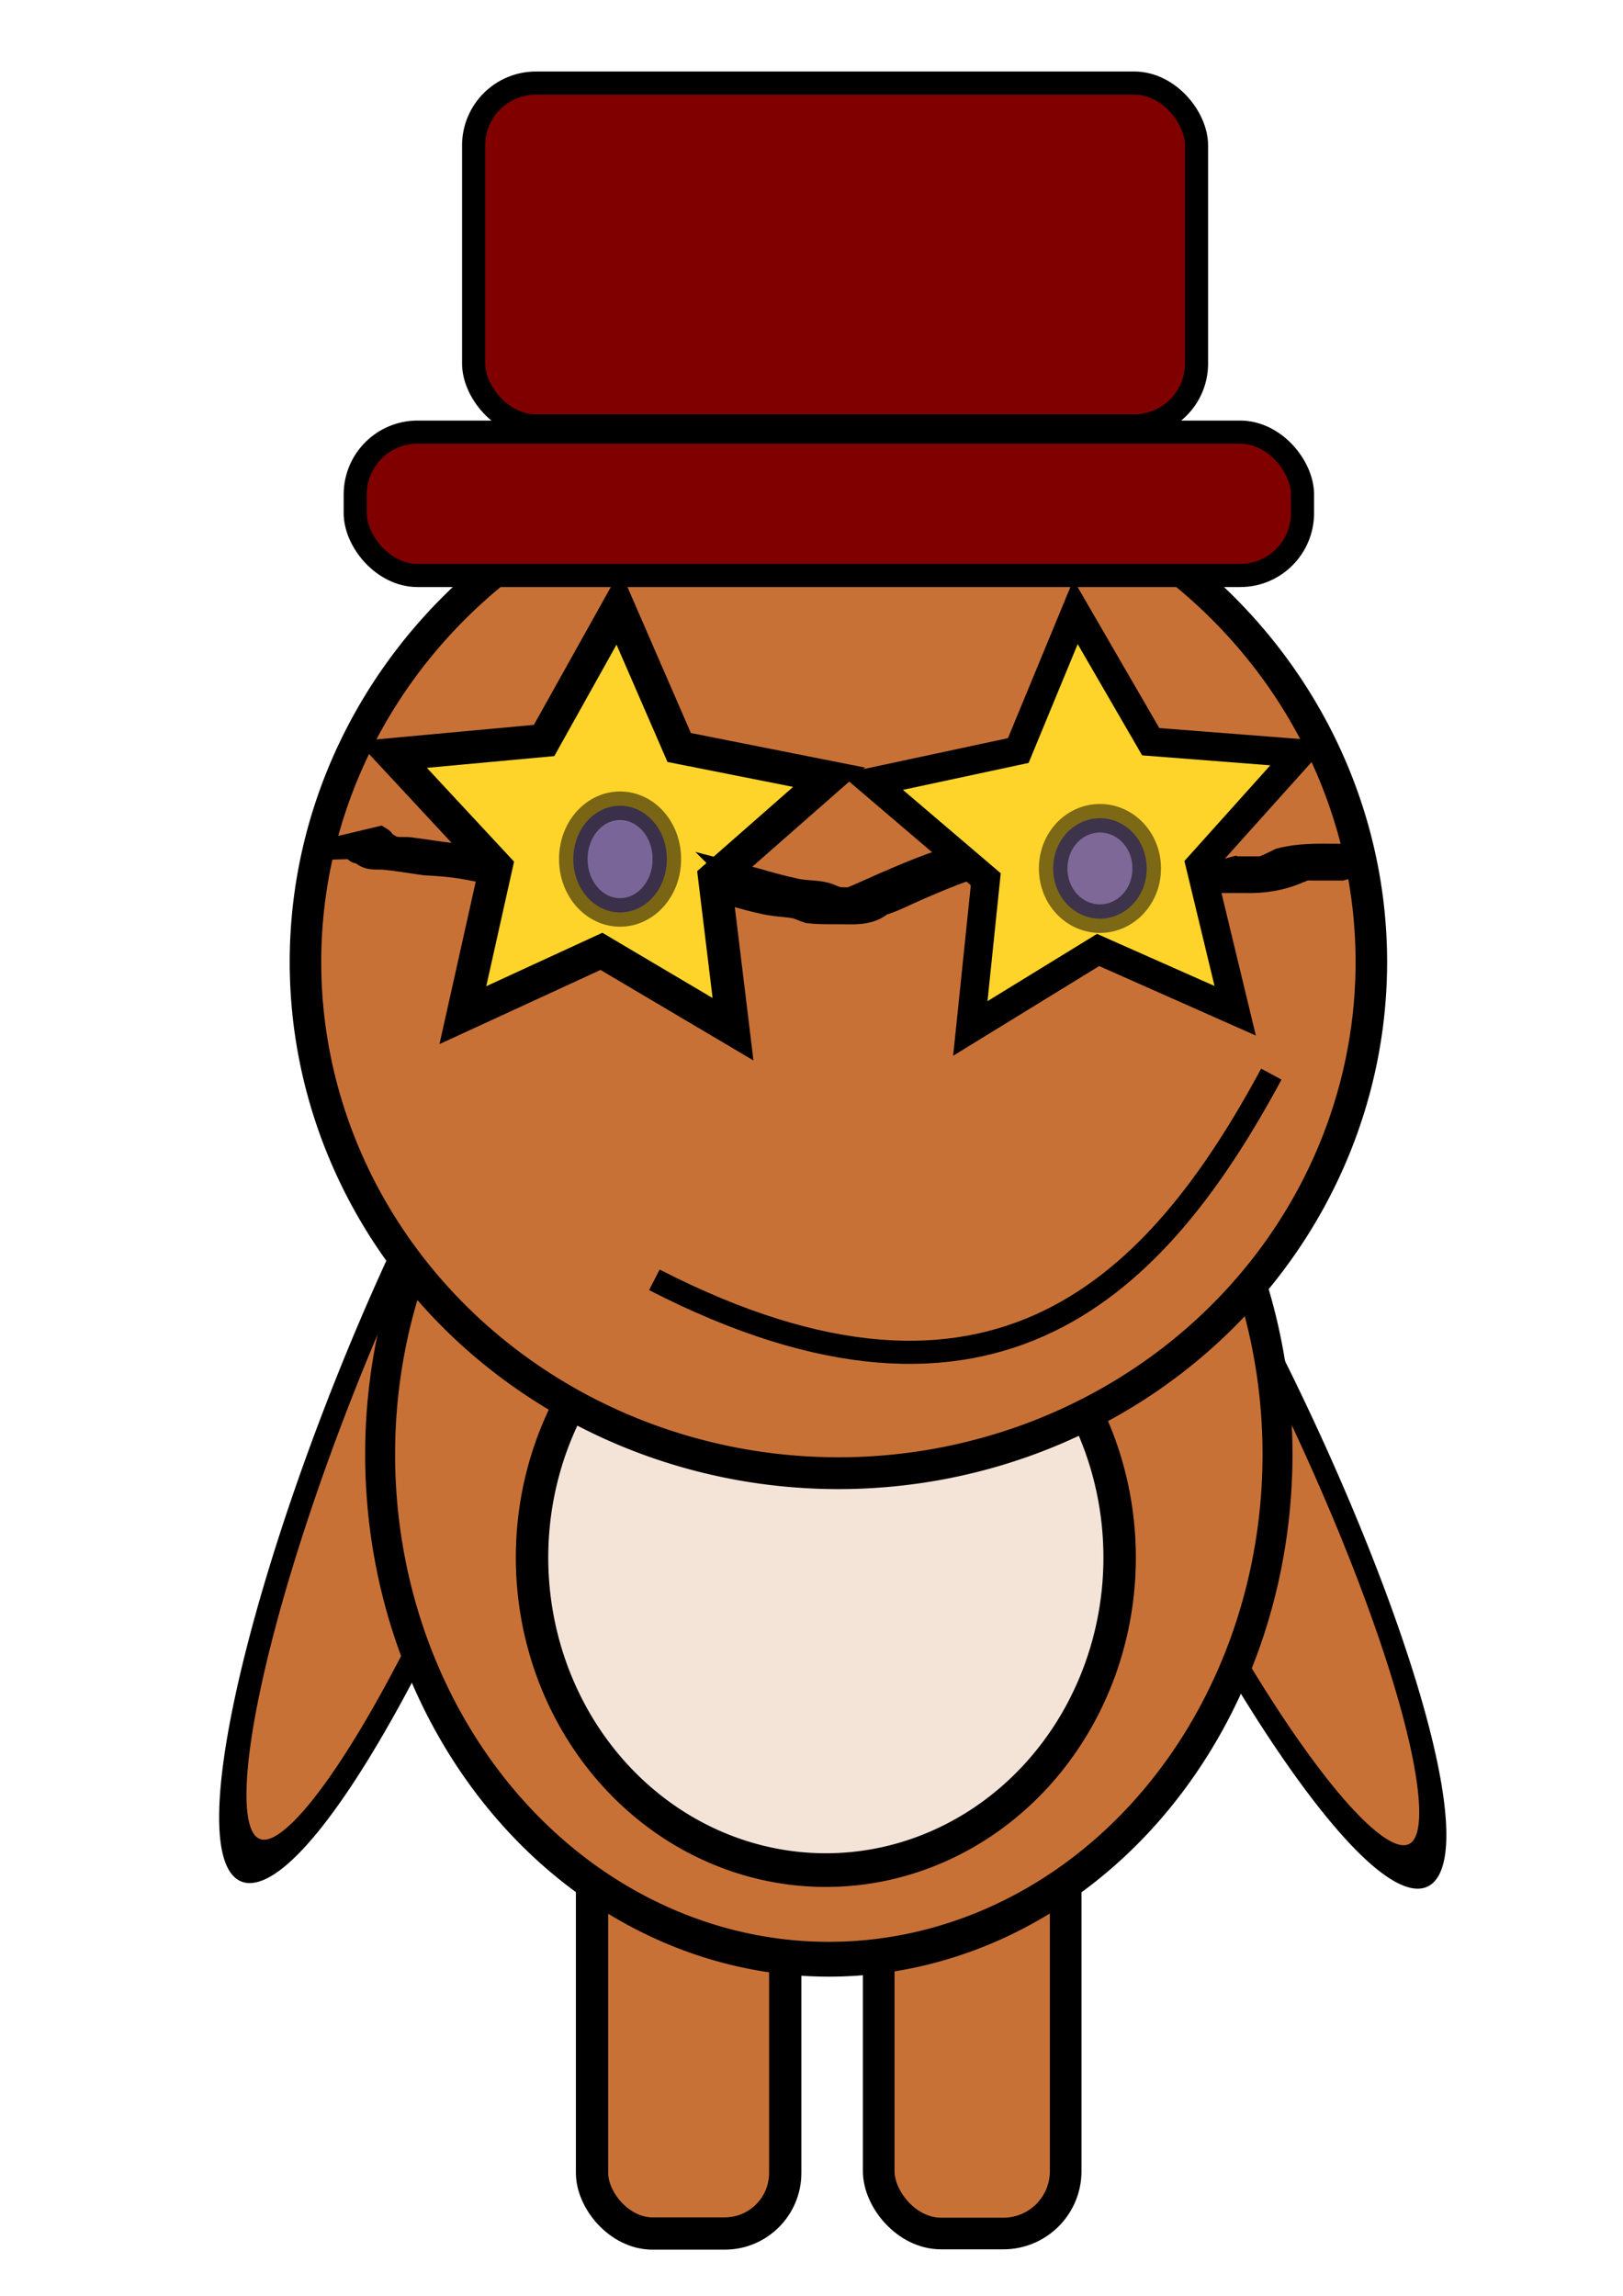 <svg xmlns="http://www.w3.org/2000/svg" viewBox="0 0 744.09 1052.4"><rect ry="27.755" height="194.29" width="88.571" y="829.51" x="271.43" stroke="#000" stroke-width="14.8" fill="#c87137"/><rect ry="28.571" height="194.29" width="85.714" y="829.51" x="402.86" stroke="#000" stroke-width="14.5" fill="#c87137"/><path d="M648.57 573.79a275.71 107.14 0 11-551.43 0 275.71 107.14 0 11551.43 0z" transform="matrix(.285 -.733 .367 .08 -122.24 878.34)" stroke="#000" stroke-width="26.96" fill="#c87137"/><path d="M648.57 573.79a275.71 107.14 0 11-551.43 0 275.71 107.14 0 11551.43 0z" transform="matrix(-.343 -.707 .309 -.214 507.27 1045.9)" stroke="#000" stroke-width="26.96" fill="#c87137"/><path d="M588.57 515.22a221.43 214.29 0 11-442.86 0 221.43 214.29 0 11442.86 0z" transform="matrix(.929 0 0 1.08 38.912 110.21)" stroke="#000" stroke-width="14.775" fill="#c87137"/><path d="M508.57 570.93a118.57 121.43 0 11-237.14 0 118.57 121.43 0 11237.14 0z" transform="matrix(1.136 0 0 1.18 -64.422 40.236)" stroke="#000" stroke-width="13.086" fill="#f4e3d7"/><path d="M594.29 289.51a201.43 191.43 0 11-402.86 0 201.43 191.43 0 11402.86 0z" transform="matrix(1.213 0 0 1.224 -92.158 86.614)" stroke="#000" stroke-width="11.917" fill="#c87137"/><path d="M440.004 392.36a21.429 14.286 0 11-42.857 0 21.429 14.286 0 1142.857 0z" fill="#c87137"/><path transform="matrix(1.052 .484 -.482 1.048 139.35 68.091)" d="M300 246.65l-60.213-6.252-39.286 46.057-12.661-59.198-55.943-23.131 52.388-30.334 4.711-60.353 45.038 40.45 58.855-14.17-24.553 55.334z" stroke="#000" stroke-width="13.086" fill="#ffd42a"/><path d="M566.294 463.32l-62.848-27.87-58.588 35.974 7.084-68.385-52.318-44.604 67.22-14.4 26.255-63.54 34.465 59.488 68.543 5.333-45.927 51.16z" stroke="#000" stroke-width="13.086" fill="#ffd42a"/><path d="M305.714 393.79a21.429 24.286 0 11-42.857 0 21.429 24.286 0 1142.857 0z" opacity=".523" stroke="#000" stroke-width="13.086" fill="#00f"/><path d="M525.714 398.08a21.429 22.857 0 11-42.857 0 21.429 22.857 0 1142.857 0z" opacity=".51" stroke="#000" stroke-width="13.086" fill="#00f"/><path d="M340.38 402.82c7.64 1.969 15.109 4.474 22.852 6.038 4.851 1.44 10.072.845 14.912 2.114 2.223.615 4.155 1.828 6.418 2.23 4.07.12 8.14.16 12.21.163 5.054.077 13.13-.652-9.888 1.385-1.308.116 1.15-.358 2.273-1.106 5.632-2.323 11.156-4.89 16.742-7.326 7.226-3.136 14.474-6.234 21.883-8.914l4.113-1.386 14.113.21-4.12 1.359c-7.422 2.592-14.639 5.72-21.863 8.817-5.488 2.384-10.883 5.292-16.612 6.957-5.298 4.85-13.464 3.653-20.35 3.75-4.11-.022-8.252.074-12.332-.466-2.156-.63-4.124-1.828-6.367-2.213-4.924-.802-9.974-.842-14.833-2.128-7.753-1.684-15.296-4.155-22.96-6.18l13.81-3.304zM566.38 399.06c5.925.015 11.851.002 17.776-.002 4.932-.206 14.415.64-7.948 1.086-1.631.032 3.036-1.2 4.536-1.842 2.188-.937 4.31-2.019 6.454-3.048 7.962-2.15 16.187-2.007 24.32-1.965 1.569.01 3.137.039 4.705.045 1.084.003 2.168.003 3.252.003 1.114-.002 2.228 0 3.342-.001.828-.003 1.656 0 2.484 0 .615 0 1.23-.003 1.846 0h1.474l-13.763 3.764h-1.474c-.614.002-1.228 0-1.843 0-.828 0-1.656.003-2.484 0h-3.34c-1.083-.001-2.167 0-3.252-.012-1.554-.015-3.109-.05-4.664-.053-6.51-.025-19.254 1.597 4.33-1.523.226-.03-.453.032-.68.048-2.312.098-4.279 2.326-6.517 2.827-7.67 3.412-16.09 4.706-24.479 4.42-5.921-.005-11.842-.017-17.764-.003l13.688-3.745z" stroke="#000" stroke-width="13.086" fill="#00f"/><path d="M213.68 397.39c-6.121-1.13-12.311-1.596-18.511-1.923-5.967-.788-11.898-1.834-17.885-2.45-3.34-.539-6.96.457-9.95-1.417-.895-.846-2.105-1.235-3.248-1.595-1.105.143-.197-2.094-.975-2.072a15.613 15.613 0 00-1.141-.45l12.034-2.87c.464.278.911.558 1.248 1.01.578 1.22.094 1.253.844 1.396a18.057 18.057 0 013.258 1.75c3.09 1.204 6.596.307 9.797.992 5.96.69 11.869 1.776 17.836 2.397 6.23.371 12.445.918 18.598 2.047l-11.904 3.185z" stroke="#000" stroke-width="11.576" fill="#00f"/><path d="M300 586.65c156.29 80.183 230.92 2.04 282.86-94.286" stroke="#000" stroke-width="10.6" fill="none"/><rect ry="28.571" height="65.714" width="434.29" y="198.08" x="162.86" stroke="#000" stroke-width="10.6" fill="maroon"/><rect ry="28.571" height="157.14" width="331.43" y="38.076" x="217.14" stroke="#000" stroke-width="10.6" fill="maroon"/></svg>